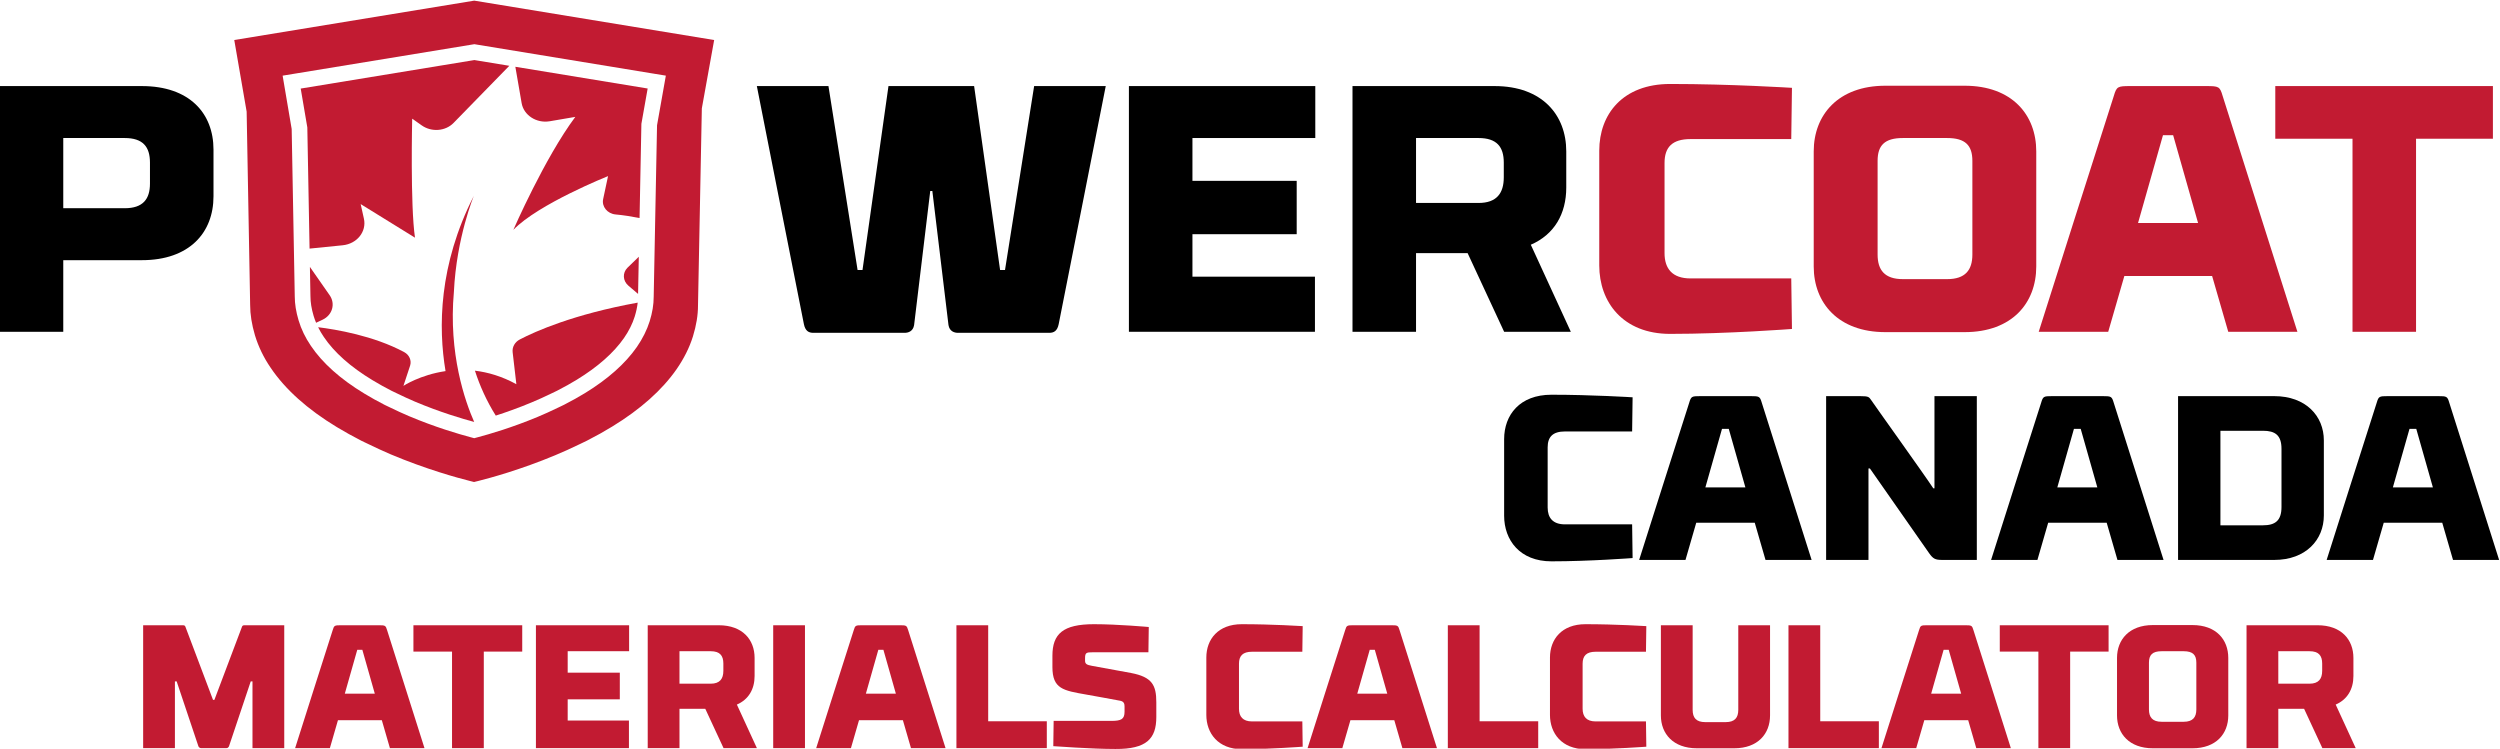 <?xml version="1.0" encoding="UTF-8" standalone="no"?>
<!-- Created with Inkscape (http://www.inkscape.org/) -->

<svg
   xmlns:dc="http://purl.org/dc/elements/1.1/"
   xmlns:cc="http://creativecommons.org/ns#"
   xmlns:rdf="http://www.w3.org/1999/02/22-rdf-syntax-ns#"
   xmlns:svg="http://www.w3.org/2000/svg"
   xmlns="http://www.w3.org/2000/svg"
   xmlns:sodipodi="http://sodipodi.sourceforge.net/DTD/sodipodi-0.dtd"
   xmlns:inkscape="http://www.inkscape.org/namespaces/inkscape"
   version="1.1"
   id="svg2"
   xml:space="preserve"
   width="683.582"
   height="204.719"
   viewBox="0 0 683.582 204.719"
   sodipodi:docname="PowerCALC Logo.svg"
   inkscape:version="0.92.5 (2060ec1f9f, 2020-04-08)"><defs
     id="defs6" /><sodipodi:namedview
     pagecolor="#ffffff"
     bordercolor="#666666"
     borderopacity="1"
     objecttolerance="10"
     gridtolerance="10"
     guidetolerance="10"
     inkscape:pageopacity="0"
     inkscape:pageshadow="2"
     inkscape:window-width="1108"
     inkscape:window-height="1537"
     id="namedview4"
     showgrid="false"
     fit-margin-top="0"
     fit-margin-left="0"
     fit-margin-right="0"
     fit-margin-bottom="0"
     inkscape:zoom="0.57196385"
     inkscape:cx="298.17383"
     inkscape:cy="214.48024"
     inkscape:window-x="92"
     inkscape:window-y="0"
     inkscape:window-maximized="1"
     inkscape:current-layer="g10" /><g
     id="g10"
     inkscape:groupmode="layer"
     inkscape:label="ink_ext_XXXXXX"
     transform="matrix(1.333,0,0,-1.333,-290.431,697.626)"><flowRoot
   xml:space="preserve"
   id="flowRoot981"
   style="font-weight:bold;font-size:13.333px;line-height:150%;font-family:Arial;-inkscape-font-specification:'Arial Bold';text-align:end;writing-mode:lr-tb;text-anchor:end;fill:#000000;stroke-width:1.002;stroke-linejoin:round"
   transform="matrix(0.75,0,0,-0.75,0,606.17)"><flowRegion
     id="flowRegion983"><rect
       id="rect985"
       width="213.074"
       height="156.254"
       x="-553.993"
       y="-630.024" /></flowRegion><flowPara
     id="flowPara987" /></flowRoot><g
   aria-label="P       WERCOAT CANADA"
   transform="scale(1,-1)"
   style="font-style:normal;font-variant:normal;font-weight:bold;font-stretch:normal;font-size:72px;line-height:65%;font-family:'RBNo3.1';-inkscape-font-specification:'RBNo3.1 weight=453';text-align:end;writing-mode:lr-tb;text-anchor:end;fill:#000000;stroke:none;stroke-width:2.175;stroke-linejoin:round;stroke-miterlimit:4;stroke-dasharray:none;stroke-opacity:1"
   id="text999"><path
     d="m 230.855,-469.982 h 16.128 c 9.72,0 14.688,-5.616 14.688,-13.104 v -9.576 c 0,-7.488 -4.968,-13.032 -14.688,-13.032 h -29.16 v 50.4 h 13.032 z m 12.6,-10.656 h -12.6 v -14.4 h 12.6 c 3.744,0 5.184,1.8 5.184,5.04 v 4.32 c 0,3.168 -1.44,5.04 -5.184,5.04 z"
     style="font-size:72px;line-height:65%;text-align:end;text-anchor:end;fill:#000000;stroke:none;stroke-width:2.175;stroke-miterlimit:4;stroke-dasharray:none;stroke-opacity:1"
     id="path868" /><path
     d="m 424.03,-467.966 h -1.008 l -5.328,-37.728 h -17.568 l -5.328,37.728 h -1.008 l -5.976,-37.728 h -14.688 c 0,0 8.856,44.928 9.648,48.816 0.288,1.44 1.008,1.8 1.944,1.8 h 18.72 c 0.72,0 1.728,-0.288 1.944,-1.584 l 3.312,-27.504 h 0.432 l 3.312,27.504 c 0.216,1.296 1.224,1.584 1.944,1.584 h 18.72 c 0.936,0 1.656,-0.36 1.944,-1.8 0.792,-3.888 9.648,-48.816 9.648,-48.816 h -14.688 z"
     style="font-size:72px;line-height:65%;text-align:end;text-anchor:end;fill:#000000;stroke:none;stroke-width:2.175;stroke-miterlimit:4;stroke-dasharray:none;stroke-opacity:1"
     id="path870" /><path
     d="m 449.446,-455.294 h 38.16 v -11.304 h -25.128 v -8.712 h 21.384 v -10.944 h -21.384 v -8.784 h 25.2 v -10.656 h -38.232 z"
     style="font-size:72px;line-height:65%;text-align:end;text-anchor:end;fill:#000000;stroke:none;stroke-width:2.175;stroke-miterlimit:4;stroke-dasharray:none;stroke-opacity:1"
     id="path872" /><path
     d="m 508.342,-471.422 h 10.584 l 7.488,16.128 h 13.68 l -8.208,-17.856 c 4.824,-2.088 7.272,-6.336 7.272,-11.736 v -7.416 c 0,-7.488 -4.968,-13.392 -14.688,-13.392 h -29.16 v 50.4 h 13.032 z m 12.816,-10.296 h -12.816 v -13.32 h 12.816 c 3.744,0 5.184,1.8 5.184,5.04 v 3.024 c 0,3.24 -1.44,5.256 -5.184,5.256 z"
     style="font-size:72px;line-height:65%;text-align:end;text-anchor:end;fill:#000000;stroke:none;stroke-width:2.175;stroke-miterlimit:4;stroke-dasharray:none;stroke-opacity:1"
     id="path874" /><path
     d="m 585.454,-505.334 c 0,0 -12.528,-0.792 -24.984,-0.792 -9.72,0 -14.544,6.192 -14.544,13.68 v 23.544 c 0,7.488 4.824,14.04 14.544,14.04 11.736,0 24.984,-1.008 24.984,-1.008 l -0.144,-10.368 h -20.664 c -3.744,0 -5.328,-2.016 -5.328,-5.184 v -18.504 c 0,-3.24 1.584,-4.896 5.328,-4.896 h 20.664 z"
     style="line-height:65%;text-align:end;text-anchor:end;fill:#c21b32;fill-opacity:1"
     id="path876" /><path
     d="m 604.606,-455.222 h 16.272 c 9.72,0 14.688,-5.976 14.688,-13.464 v -23.616 c 0,-7.488 -4.968,-13.464 -14.688,-13.464 h -16.272 c -9.648,0 -14.688,5.976 -14.688,13.464 v 23.616 c 0,7.488 5.04,13.464 14.688,13.464 z m 3.6,-39.816 h 9.072 c 3.744,0 5.184,1.512 5.184,4.68 v 19.224 c 0,3.168 -1.44,5.04 -5.184,5.04 h -9.072 c -3.744,0 -5.184,-1.872 -5.184,-5.04 v -19.224 c 0,-3.168 1.44,-4.68 5.184,-4.68 z"
     style="line-height:65%;text-align:end;text-anchor:end;fill:#c21b32;fill-opacity:1"
     id="path878" /><path
     d="m 674.95,-455.294 h 14.184 c 0,0 -14.4,-45.36 -15.336,-48.384 -0.576,-1.944 -0.792,-2.016 -3.384,-2.016 h -15.552 c -2.592,0 -2.808,0.072 -3.384,2.016 -1.008,3.024 -15.408,48.384 -15.408,48.384 h 14.256 l 3.312,-11.448 h 18 z m -13.392,-40.32 h 2.088 l 5.112,18 h -12.312 z"
     style="line-height:65%;text-align:end;text-anchor:end;fill:#c21b32;fill-opacity:1"
     id="path880" /><path
     d="m 729.238,-505.694 h -44.64 v 10.8 h 15.84 v 39.6 h 13.032 v -39.6 h 15.768 z"
     style="line-height:65%;text-align:end;text-anchor:end;fill:#c21b32;fill-opacity:1"
     id="path882" /><path
     d="m 552.766,-441.854 c 0,0 -8.352,-0.528 -16.656,-0.528 -6.48,0 -9.696,4.128 -9.696,9.12 v 15.696 c 0,4.992 3.216,9.36 9.696,9.36 7.824,0 16.656,-0.672 16.656,-0.672 l -0.096,-6.912 h -13.776 c -2.496,0 -3.552,-1.344 -3.552,-3.456 v -12.336 c 0,-2.16 1.056,-3.264 3.552,-3.264 h 13.776 z"
     style="font-size:48px;line-height:65%;text-align:end;text-anchor:end;fill:#000000;stroke:none;stroke-width:2.175;stroke-miterlimit:4;stroke-dasharray:none;stroke-opacity:1"
     id="path884" /><path
     d="m 580.03,-408.494 h 9.456 c 0,0 -9.6,-30.24 -10.224,-32.256 -0.384,-1.296 -0.528,-1.344 -2.256,-1.344 h -10.368 c -1.728,0 -1.872,0.048 -2.256,1.344 -0.672,2.016 -10.272,32.256 -10.272,32.256 h 9.504 l 2.208,-7.632 h 12 z m -8.928,-26.88 h 1.392 l 3.408,12 h -8.208 z"
     style="font-size:48px;line-height:65%;text-align:end;text-anchor:end;fill:#000000;stroke:none;stroke-width:2.175;stroke-miterlimit:4;stroke-dasharray:none;stroke-opacity:1"
     id="path886" /><path
     d="m 623.374,-442.094 h -8.688 v 18.912 h -0.24 c -1.584,-2.448 -12.384,-17.52 -12.672,-18 -0.528,-0.72 -0.48,-0.912 -2.352,-0.912 h -6.96 v 33.6 h 8.688 v -18.768 h 0.288 l 12.144,17.376 c 0.816,1.152 1.248,1.392 2.688,1.392 h 7.104 z"
     style="font-size:48px;line-height:65%;text-align:end;text-anchor:end;fill:#000000;stroke:none;stroke-width:2.175;stroke-miterlimit:4;stroke-dasharray:none;stroke-opacity:1"
     id="path888" /><path
     d="m 652.222,-408.494 h 9.456 c 0,0 -9.6,-30.24 -10.224,-32.256 -0.384,-1.296 -0.528,-1.344 -2.256,-1.344 h -10.368 c -1.728,0 -1.872,0.048 -2.256,1.344 -0.672,2.016 -10.272,32.256 -10.272,32.256 h 9.504 l 2.208,-7.632 h 12 z m -8.928,-26.88 h 1.392 l 3.408,12 h -8.208 z"
     style="font-size:48px;line-height:65%;text-align:end;text-anchor:end;fill:#000000;stroke:none;stroke-width:2.175;stroke-miterlimit:4;stroke-dasharray:none;stroke-opacity:1"
     id="path890" /><path
     d="m 664.654,-408.494 h 19.728 c 6.48,0 10.176,-4.128 10.176,-9.12 v -15.408 c 0,-4.992 -3.696,-9.072 -10.176,-9.072 h -19.728 z m 21.216,-10.848 c 0,2.784 -1.296,3.744 -3.792,3.744 h -8.736 v -19.392 h 8.736 c 2.496,0 3.792,0.912 3.792,3.696 z"
     style="font-size:48px;line-height:65%;text-align:end;text-anchor:end;fill:#000000;stroke:none;stroke-width:2.175;stroke-miterlimit:4;stroke-dasharray:none;stroke-opacity:1"
     id="path892" /><path
     d="m 721.054,-408.494 h 9.456 c 0,0 -9.6,-30.24 -10.224,-32.256 -0.384,-1.296 -0.528,-1.344 -2.256,-1.344 h -10.368 c -1.728,0 -1.872,0.048 -2.256,1.344 -0.672,2.016 -10.272,32.256 -10.272,32.256 h 9.504 l 2.208,-7.632 h 12 z m -8.928,-26.88 h 1.392 l 3.408,12 h -8.208 z"
     style="font-size:48px;line-height:65%;text-align:end;text-anchor:end;fill:#000000;stroke:none;stroke-width:2.175;stroke-miterlimit:4;stroke-dasharray:none;stroke-opacity:1"
     id="path894" /></g>
<g
   id="g1159"
   transform="translate(206.912,160.334)"><path
     inkscape:connector-curvature="0"
     id="path1145"
     style="fill:#c21b32;fill-opacity:1;fill-rule:nonzero;stroke:none;stroke-width:0.1"
     d="m 147.017,344.507 -1.276,-7.186 -0.686,-35.164 c 0,-1.612 -0.27,-3.263 -0.827,-5.047 -0.555,-1.778 -1.438,-3.547 -2.633,-5.277 -2.372,-3.407 -5.95,-6.584 -10.637,-9.455 -1.291,-0.79 -2.718,-1.584 -4.273,-2.381 -0.206,-0.104 -0.407,-0.198 -0.588,-0.285 l -0.604,-0.289 c -1.573,-0.761 -2.96,-1.39 -4.236,-1.918 -5.242,-2.191 -9.924,-3.551 -12.248,-4.165 l -0.772,-0.208 -0.769,0.208 c -2.425,0.646 -7.287,2.068 -12.635,4.33 -1.354,0.581 -2.592,1.148 -3.737,1.711 l -0.94,0.447 -0.318,0.155 c -1.395,0.711 -2.747,1.463 -4.132,2.302 -4.902,2.964 -8.6,6.27 -10.975,9.803 -1.128,1.652 -1.978,3.41 -2.519,5.226 -0.525,1.763 -0.782,3.382 -0.782,4.894 l -0.633,34.352 -1.352,7.964 -0.504,2.976 2.976,0.488 35.867,5.886 0.488,0.081 0.485,-0.081 35.79,-5.88 3.002,-0.491 z m -38.774,18.378 -49.223,-8.076 2.539,-14.696 0.719,-39.628 c 0,-1.961 0.326,-4.004 0.983,-6.238 0.705,-2.326 1.783,-4.565 3.205,-6.638 2.981,-4.447 7.566,-8.556 13.623,-12.219 1.653,-0.991 3.278,-1.899 5.045,-2.803 0.509,-0.25 0.995,-0.479 1.462,-0.697 1.377,-0.675 2.845,-1.346 4.5,-2.066 7.294,-3.071 13.728,-4.833 16.161,-5.441 l 0.944,-0.24 0.948,0.234 c 2.347,0.592 8.572,2.275 15.687,5.251 1.569,0.647 3.235,1.404 5.127,2.319 0.206,0.106 0.418,0.199 0.624,0.301 0.237,0.112 0.48,0.222 0.773,0.373 1.895,0.964 3.642,1.944 5.191,2.898 5.786,3.534 10.227,7.491 13.195,11.759 1.505,2.169 2.636,4.425 3.356,6.723 0.699,2.273 1.041,4.373 1.041,6.358 l 0.787,40.423 2.527,14.023 -49.216,8.08" /><path
     inkscape:connector-curvature="0"
     id="path1147"
     style="fill:#c21b32;fill-opacity:1;fill-rule:nonzero;stroke:none;stroke-width:0.1"
     d="m 85.611,318.171 -0.666,2.983 11.146,-6.89 c -0.985,6.627 -0.575,24.408 -0.575,24.408 l 1.971,-1.386 c 2.008,-1.413 4.849,-1.191 6.509,0.509 l 11.443,11.725 -7.166,1.177 -35.623,-5.848 1.355,-7.971 0.46,-24.856 6.793,0.683 c 2.943,0.296 4.947,2.812 4.354,5.466" /><path
     inkscape:connector-curvature="0"
     id="path1149"
     style="fill:#c21b32;fill-opacity:1;fill-rule:nonzero;stroke:none;stroke-width:0.1"
     d="m 104.072,303.17 c 0.54,11.167 4.1,19.689 4.1,19.689 -7.244,-14.197 -7.309,-27.076 -5.815,-35.966 -5.208,-0.761 -8.637,-3.026 -8.637,-3.026 l 1.362,4.125 c 0.351,1.061 -0.142,2.223 -1.202,2.795 -6.271,3.378 -14.092,4.669 -17.66,5.107 0.335,-0.678 0.723,-1.342 1.165,-1.988 2.127,-3.166 5.487,-6.154 9.982,-8.87 1.322,-0.797 2.606,-1.513 3.933,-2.189 l 0.253,-0.121 c 0.287,-0.14 0.594,-0.286 0.909,-0.435 1.149,-0.564 2.338,-1.11 3.642,-1.669 5.104,-2.156 9.764,-3.526 12.127,-4.158 -1.848,4.187 -5.308,13.986 -4.159,26.706" /><path
     inkscape:connector-curvature="0"
     id="path1151"
     style="fill:#c21b32;fill-opacity:1;fill-rule:nonzero;stroke:none;stroke-width:0.1"
     d="m 123.717,338.141 5.261,0.899 c -6.294,-8.433 -12.714,-23.174 -12.714,-23.174 5.102,5.303 19.427,11.026 19.427,11.026 l -1.007,-4.73 c -0.322,-1.516 0.867,-2.986 2.563,-3.138 1.571,-0.14 3.275,-0.413 4.907,-0.731 l 0.377,19.325 1.285,7.241 -27.14,4.458 1.29,-7.458 c 0.43,-2.487 3.047,-4.179 5.751,-3.718" /><path
     inkscape:connector-curvature="0"
     id="path1153"
     style="fill:#c21b32;fill-opacity:1;fill-rule:nonzero;stroke:none;stroke-width:0.1"
     d="m 139.865,304.419 1.986,-1.692 0.149,7.623 c -0.87,-0.817 -1.667,-1.597 -2.329,-2.258 -1.052,-1.049 -0.964,-2.687 0.194,-3.673" /><path
     inkscape:connector-curvature="0"
     id="path1155"
     style="fill:#c21b32;fill-opacity:1;fill-rule:nonzero;stroke:none;stroke-width:0.1"
     d="m 78.585,302.459 -4.05,5.804 0.111,-5.996 c 0,-1.255 0.212,-2.573 0.646,-4.033 0.143,-0.48 0.316,-0.954 0.511,-1.424 l 1.341,0.632 c 2.004,0.945 2.668,3.259 1.441,5.017" /><path
     inkscape:connector-curvature="0"
     id="path1157"
     style="fill:#c21b32;fill-opacity:1;fill-rule:nonzero;stroke:none;stroke-width:0.1"
     d="m 116.122,290.765 0.763,-6.559 c -2.967,1.629 -5.842,2.456 -8.499,2.773 1.006,-3.116 2.397,-6.221 4.276,-9.214 2.125,0.684 4.662,1.581 7.355,2.71 1.226,0.505 2.558,1.108 4.074,1.843 0.203,0.102 0.417,0.2 0.63,0.302 0.18,0.084 0.351,0.166 0.527,0.254 1.454,0.744 2.811,1.502 4.031,2.249 4.306,2.635 7.56,5.51 9.679,8.549 1.003,1.45 1.742,2.933 2.199,4.397 0.316,1.011 0.518,1.958 0.615,2.87 -13.193,-2.4 -21.017,-5.902 -24.19,-7.561 -1.011,-0.529 -1.584,-1.547 -1.46,-2.613" /></g><g
   aria-label="MATERIALS CALCULATOR"
   transform="scale(1,-1)"
   style="font-style:normal;font-variant:normal;font-weight:bold;font-stretch:normal;font-size:36px;line-height:70%;font-family:'RBNo3.1';-inkscape-font-specification:'RBNo3.1 weight=453';text-align:end;writing-mode:lr-tb;text-anchor:end;fill:#c21b32;fill-opacity:1;stroke:none;stroke-width:2.175;stroke-linejoin:round;stroke-miterlimit:4;stroke-dasharray:none;stroke-opacity:1"
   id="text852"><path
     d="m 261.857,-379.796 h -0.288 l -5.652,-14.976 c 0,0 -0.072,-0.324 -0.432,-0.324 h -8.244 v 25.2 h 6.516 v -13.68 h 0.36 l 4.428,13.212 c 0,0 0.108,0.468 0.576,0.468 h 5.22 c 0.432,0 0.54,-0.468 0.54,-0.468 l 4.428,-13.212 h 0.36 v 13.68 h 6.516 v -25.2 h -8.244 c -0.36,0 -0.432,0.324 -0.432,0.324 z"
     style="fill:#c21b32;fill-opacity:1;stroke-width:2.175"
     id="path854" /><path
     d="m 297.857,-369.896 h 7.092 c 0,0 -7.2,-22.68 -7.668,-24.192 -0.288,-0.972 -0.396,-1.008 -1.692,-1.008 h -7.776 c -1.296,0 -1.404,0.036 -1.692,1.008 -0.504,1.512 -7.704,24.192 -7.704,24.192 h 7.128 l 1.656,-5.724 h 9 z m -6.696,-20.16 h 1.044 l 2.556,9 h -6.156 z"
     style="fill:#c21b32;fill-opacity:1;stroke-width:2.175"
     id="path856" /><path
     d="m 325.001,-395.096 h -22.32 v 5.4 h 7.92 v 19.8 h 6.516 v -19.8 h 7.884 z"
     style="fill:#c21b32;fill-opacity:1;stroke-width:2.175"
     id="path858" /><path
     d="m 327.809,-369.896 h 19.08 v -5.652 h -12.564 v -4.356 h 10.692 v -5.472 h -10.692 v -4.392 h 12.6 v -5.328 h -19.116 z"
     style="fill:#c21b32;fill-opacity:1;stroke-width:2.175"
     id="path860" /><path
     d="m 357.257,-377.96 h 5.292 l 3.744,8.064 h 6.84 l -4.104,-8.928 c 2.412,-1.044 3.636,-3.168 3.636,-5.868 v -3.708 c 0,-3.744 -2.484,-6.696 -7.344,-6.696 h -14.58 v 25.2 h 6.516 z m 6.408,-5.148 h -6.408 v -6.66 h 6.408 c 1.872,0 2.592,0.9 2.592,2.52 v 1.512 c 0,1.62 -0.72,2.628 -2.592,2.628 z"
     style="fill:#c21b32;fill-opacity:1;stroke-width:2.175"
     id="path862" /><path
     d="m 382.997,-395.096 h -6.516 v 25.2 h 6.516 z"
     style="fill:#c21b32;fill-opacity:1;stroke-width:2.175"
     id="path864" /><path
     d="m 404.741,-369.896 h 7.092 c 0,0 -7.2,-22.68 -7.668,-24.192 -0.288,-0.972 -0.396,-1.008 -1.692,-1.008 h -7.776 c -1.296,0 -1.404,0.036 -1.692,1.008 -0.504,1.512 -7.704,24.192 -7.704,24.192 h 7.128 l 1.656,-5.724 h 9 z m -6.696,-20.16 h 1.044 l 2.556,9 h -6.156 z"
     style="fill:#c21b32;fill-opacity:1;stroke-width:2.175"
     id="path866" /><path
     d="m 414.065,-369.896 h 18.54 v -5.508 h -12.024 v -19.692 h -6.516 z"
     style="fill:#c21b32;fill-opacity:1;stroke-width:2.175"
     id="path869" /><path
     d="m 453.52,-394.736 c 0,0 -6.372,-0.576 -11.232,-0.576 -6.372,0 -8.532,1.98 -8.532,6.48 v 2.304 c 0,4.5 2.232,4.824 6.948,5.652 0.576,0.108 6.048,1.08 6.912,1.26 0.828,0.144 0.936,0.648 0.936,1.188 v 1.08 c 0,1.512 -0.684,1.872 -2.7,1.872 h -11.844 l -0.072,5.184 c 0,0 7.884,0.576 12.744,0.576 6.372,0.036 8.388,-2.088 8.388,-6.552 v -3.024 c 0,-3.528 -0.864,-5.184 -5.184,-6.012 -0.828,-0.144 -8.064,-1.476 -8.064,-1.476 -0.972,-0.18 -1.368,-0.36 -1.368,-1.044 v -0.468 c 0,-1.188 0.252,-1.26 1.584,-1.26 h 11.412 z"
     style="fill:#c21b32;fill-opacity:1;stroke-width:2.175"
     id="path871" /><path
     d="m 485.092,-394.916 c 0,0 -6.264,-0.396 -12.492,-0.396 -4.86,0 -7.272,3.096 -7.272,6.84 v 11.772 c 0,3.744 2.412,7.02 7.272,7.02 5.868,0 12.492,-0.504 12.492,-0.504 l -0.072,-5.184 h -10.332 c -1.872,0 -2.664,-1.008 -2.664,-2.592 v -9.252 c 0,-1.62 0.792,-2.448 2.664,-2.448 h 10.332 z"
     style="fill:#c21b32;fill-opacity:1;stroke-width:2.175"
     id="path873" /><path
     d="m 505.54,-369.896 h 7.092 c 0,0 -7.2,-22.68 -7.668,-24.192 -0.288,-0.972 -0.396,-1.008 -1.692,-1.008 h -7.776 c -1.296,0 -1.404,0.036 -1.692,1.008 -0.504,1.512 -7.704,24.192 -7.704,24.192 h 7.128 l 1.656,-5.724 h 9 z m -6.696,-20.16 h 1.044 l 2.556,9 h -6.156 z"
     style="fill:#c21b32;fill-opacity:1;stroke-width:2.175"
     id="path875" /><path
     d="m 514.864,-369.896 h 18.54 v -5.508 h -12.024 v -19.692 h -6.516 z"
     style="fill:#c21b32;fill-opacity:1;stroke-width:2.175"
     id="path877" /><path
     d="m 555.58,-394.916 c 0,0 -6.264,-0.396 -12.492,-0.396 -4.86,0 -7.272,3.096 -7.272,6.84 v 11.772 c 0,3.744 2.412,7.02 7.272,7.02 5.868,0 12.492,-0.504 12.492,-0.504 l -0.072,-5.184 h -10.332 c -1.872,0 -2.664,-1.008 -2.664,-2.592 v -9.252 c 0,-1.62 0.792,-2.448 2.664,-2.448 h 10.332 z"
     style="fill:#c21b32;fill-opacity:1;stroke-width:2.175"
     id="path879" /><path
     d="m 565.084,-377.744 v -17.352 h -6.516 v 18.504 c 0,3.744 2.52,6.732 7.38,6.732 h 7.668 c 4.86,0 7.344,-2.988 7.344,-6.732 v -18.504 h -6.516 v 17.352 c 0,1.62 -0.72,2.52 -2.592,2.52 h -4.176 c -1.872,0 -2.592,-0.9 -2.592,-2.52 z"
     style="fill:#c21b32;fill-opacity:1;stroke-width:2.175"
     id="path881" /><path
     d="m 584.74,-369.896 h 18.54 v -5.508 h -12.024 v -19.692 h -6.516 z"
     style="fill:#c21b32;fill-opacity:1;stroke-width:2.175"
     id="path883" /><path
     d="m 623.26,-369.896 h 7.092 c 0,0 -7.2,-22.68 -7.668,-24.192 -0.288,-0.972 -0.396,-1.008 -1.692,-1.008 h -7.776 c -1.296,0 -1.404,0.036 -1.692,1.008 -0.504,1.512 -7.704,24.192 -7.704,24.192 h 7.128 l 1.656,-5.724 h 9 z m -6.696,-20.16 h 1.044 l 2.556,9 h -6.156 z"
     style="fill:#c21b32;fill-opacity:1;stroke-width:2.175"
     id="path885" /><path
     d="m 650.404,-395.096 h -22.32 v 5.4 h 7.92 v 19.8 h 6.516 v -19.8 h 7.884 z"
     style="fill:#c21b32;fill-opacity:1;stroke-width:2.175"
     id="path887" /><path
     d="m 659.476,-369.86 h 8.136 c 4.86,0 7.344,-2.988 7.344,-6.732 v -11.808 c 0,-3.744 -2.484,-6.732 -7.344,-6.732 h -8.136 c -4.824,0 -7.344,2.988 -7.344,6.732 v 11.808 c 0,3.744 2.52,6.732 7.344,6.732 z m 1.8,-19.908 h 4.536 c 1.872,0 2.592,0.756 2.592,2.34 v 9.612 c 0,1.584 -0.72,2.52 -2.592,2.52 h -4.536 c -1.872,0 -2.592,-0.936 -2.592,-2.52 v -9.612 c 0,-1.584 0.72,-2.34 2.592,-2.34 z"
     style="fill:#c21b32;fill-opacity:1;stroke-width:2.175"
     id="path889" /><path
     d="m 685.216,-377.96 h 5.292 l 3.744,8.064 h 6.84 l -4.104,-8.928 c 2.412,-1.044 3.636,-3.168 3.636,-5.868 v -3.708 c 0,-3.744 -2.484,-6.696 -7.344,-6.696 h -14.58 v 25.2 h 6.516 z m 6.408,-5.148 h -6.408 v -6.66 h 6.408 c 1.872,0 2.592,0.9 2.592,2.52 v 1.512 c 0,1.62 -0.72,2.628 -2.592,2.628 z"
     style="fill:#c21b32;fill-opacity:1;stroke-width:2.175"
     id="path891" /></g></g></svg>